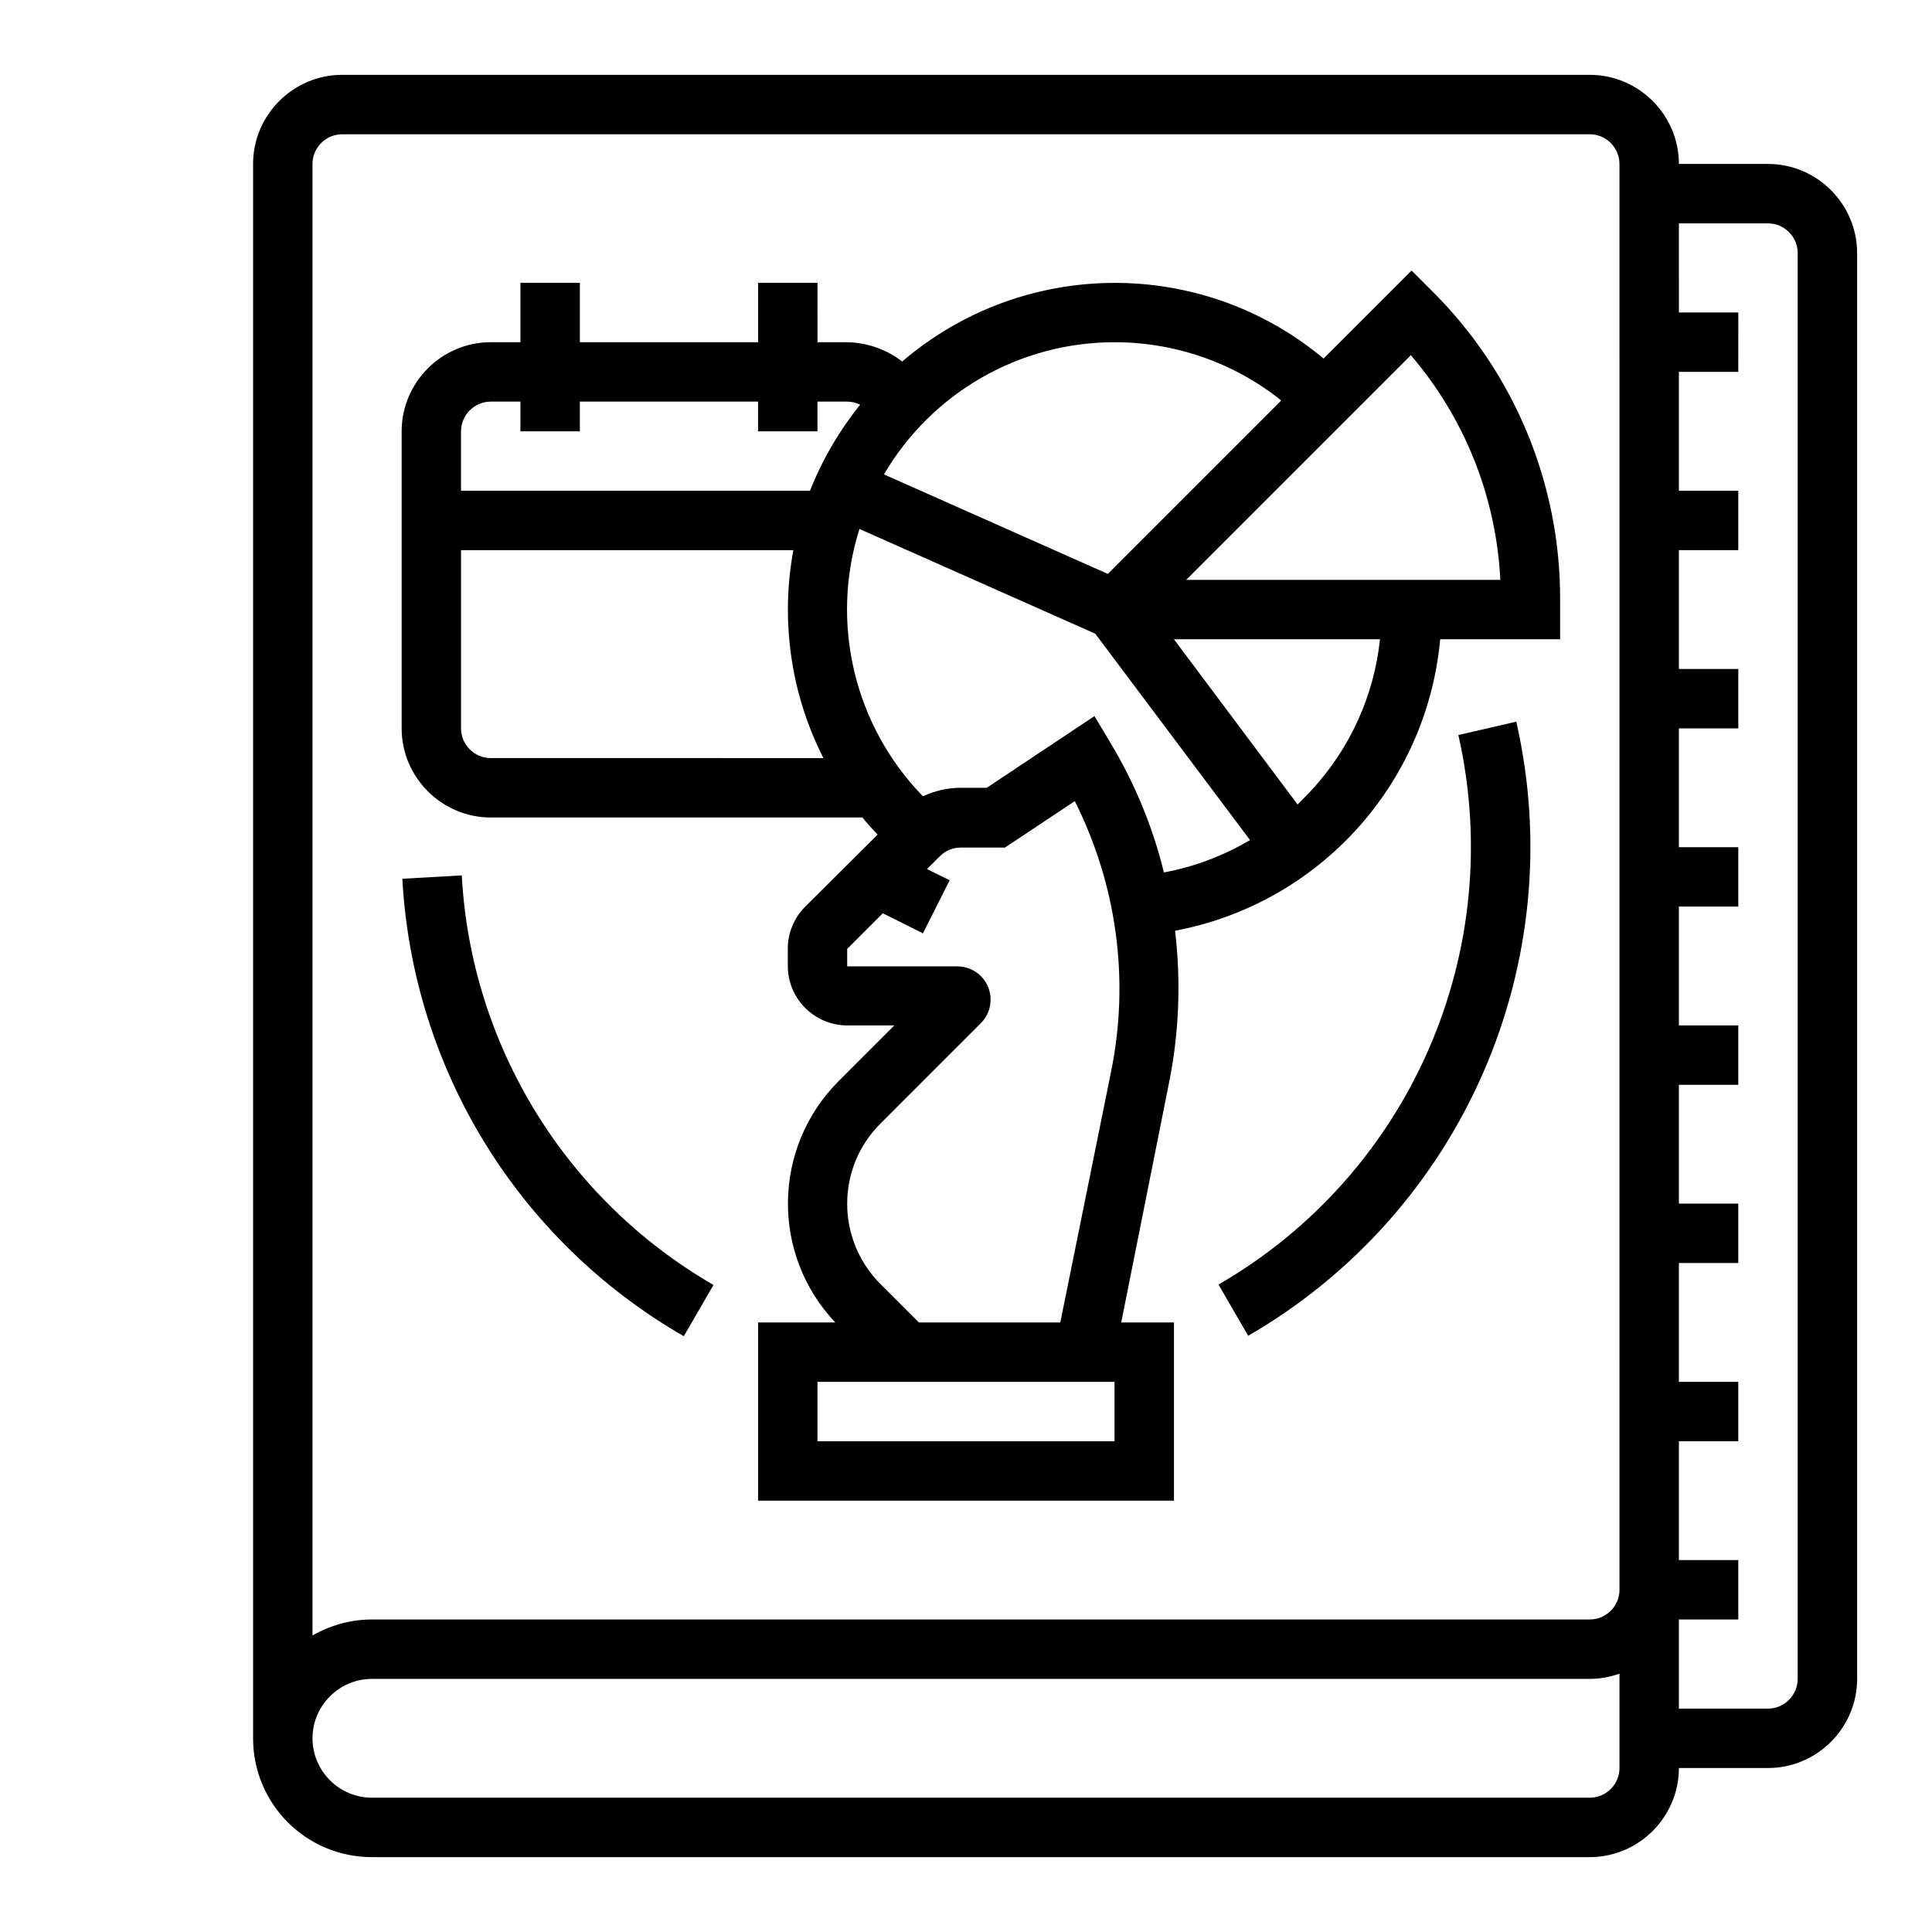 <?xml version="1.0" encoding="UTF-8"?>
<!-- Uploaded to: SVG Repo, www.svgrepo.com, Generator: SVG Repo Mixer Tools -->
<svg fill="#000000" width="800px" height="800px" version="1.1" viewBox="144 144 512 512" xmlns="http://www.w3.org/2000/svg">
 <g>
  <path d="m612.54 187.45h-23.617c0-12.988-10.629-23.617-23.617-23.617h-330.62c-12.988 0-23.617 10.629-23.617 23.617v417.22c0 17.418 14.07 31.488 31.488 31.488h322.75c12.988 0 23.617-10.629 23.617-23.617h23.617c12.988 0 23.617-10.629 23.617-23.617l-0.004-377.86c0-12.988-10.629-23.617-23.617-23.617zm-39.359 425.09c0 4.328-3.543 7.871-7.871 7.871h-322.75c-8.66 0-15.742-7.086-15.742-15.742 0-8.66 7.086-15.742 15.742-15.742h322.75c2.656 0 5.312-0.492 7.871-1.379zm0-55.105v7.871c0 4.328-3.543 7.871-7.871 7.871l-322.75 0.004c-5.512 0-10.922 1.477-15.742 4.231l-0.004-389.96c0-4.328 3.543-7.871 7.871-7.871h330.62c4.328 0 7.871 3.543 7.871 7.871zm47.23 31.488c0 4.328-3.543 7.871-7.871 7.871h-23.617v-23.617h15.742v-15.742h-15.742v-31.488h15.742v-15.742h-15.742v-31.488h15.742v-15.742h-15.742v-31.488h15.742v-15.742h-15.742v-31.488h15.742v-15.742h-15.742v-31.488h15.742v-15.742h-15.742v-31.488h15.742v-15.742h-15.742v-31.496h15.742l0.004-15.746h-15.742l-0.004-23.613h23.617c4.328 0 7.871 3.543 7.871 7.871z"/>
  <path d="m518.08 215.7-23.32 23.32c-32.375-27.059-79.605-26.668-111.68 0.789-4.133-3.246-9.348-5.019-14.562-5.117h-7.871l-0.004-15.746h-15.742v15.742h-47.23v-15.742h-15.742v15.742h-7.871c-12.988 0-23.617 10.629-23.617 23.617v78.719c0 12.988 10.629 23.617 23.617 23.617h98.5c1.277 1.574 2.559 3.051 4.035 4.527l-19.195 19.09c-2.953 2.953-4.625 6.988-4.625 11.121v4.625c0 8.66 7.086 15.742 15.742 15.742h12.496l-14.762 14.762c-17.516 17.516-18.008 45.855-0.887 63.961l-20.461-0.004v47.23h110.21v-47.23h-13.973l12.695-63.664c2.656-13.188 3.148-26.766 1.574-40.148 38.082-7.184 66.715-38.672 70.258-77.246l31.781 0.004v-10.527c0.098-30.602-12.102-60.023-33.75-81.574zm-78.719 18.992c16.039 0 31.684 5.41 44.184 15.449l-45.953 45.953-59.336-26.371c12.691-21.648 35.914-35.031 61.105-35.031zm-165.31 15.742h7.871v7.871h15.742v-7.871h47.23v7.871h15.742v-7.871h7.871c1.18 0 2.363 0.297 3.445 0.789-5.512 6.887-10.035 14.562-13.285 22.828h-92.496v-15.742c0.008-4.332 3.547-7.875 7.879-7.875zm0 94.465c-4.328 0-7.871-3.543-7.871-7.871v-47.23h88.066c-3.445 18.695-0.688 38.082 7.969 55.105zm165.31 181.05h-78.719v-15.742h78.719zm-51.859-31.488-10.133-10.133c-11.809-11.809-11.809-30.898 0-42.605l26.566-26.566c3.445-3.445 3.445-9.055 0-12.496-1.672-1.672-3.938-2.559-6.297-2.559l-29.125-0.004v-4.625l9.445-9.445 10.629 5.312 7.086-14.07-6.004-2.953 3.445-3.445c1.477-1.477 3.445-2.262 5.609-2.262h11.609l18.5-12.301c11.121 22.141 14.562 47.23 9.645 71.535l-13.484 66.617zm50.777-153.6-4.231-7.086-28.535 18.992h-6.887c-3.445 0-6.887 0.789-10.035 2.262-18.203-18.695-24.699-45.953-16.828-70.848l62.484 27.75 41.031 54.711c-7.086 4.133-14.762 7.086-22.828 8.562-2.957-12.105-7.777-23.715-14.172-34.344zm53.43 12.398c-1.277 1.379-2.559 2.656-3.836 3.938l-32.77-43.789h54.613c-1.574 14.859-7.871 28.832-18.008 39.852zm-33.355-55.594 59.531-59.531c14.27 16.629 22.633 37.59 23.715 59.531z"/>
  <path d="m266.37 375.99-15.742 0.887c2.754 50.48 30.801 96.039 74.586 121.23l7.871-13.578c-39.164-22.637-64.254-63.473-66.715-108.54z"/>
  <path d="m530.48 338.79c12.988 57.27-12.793 116.31-63.566 145.63l7.871 13.578c56.777-32.867 85.609-98.793 71.047-162.75z"/>
 </g>
</svg>
